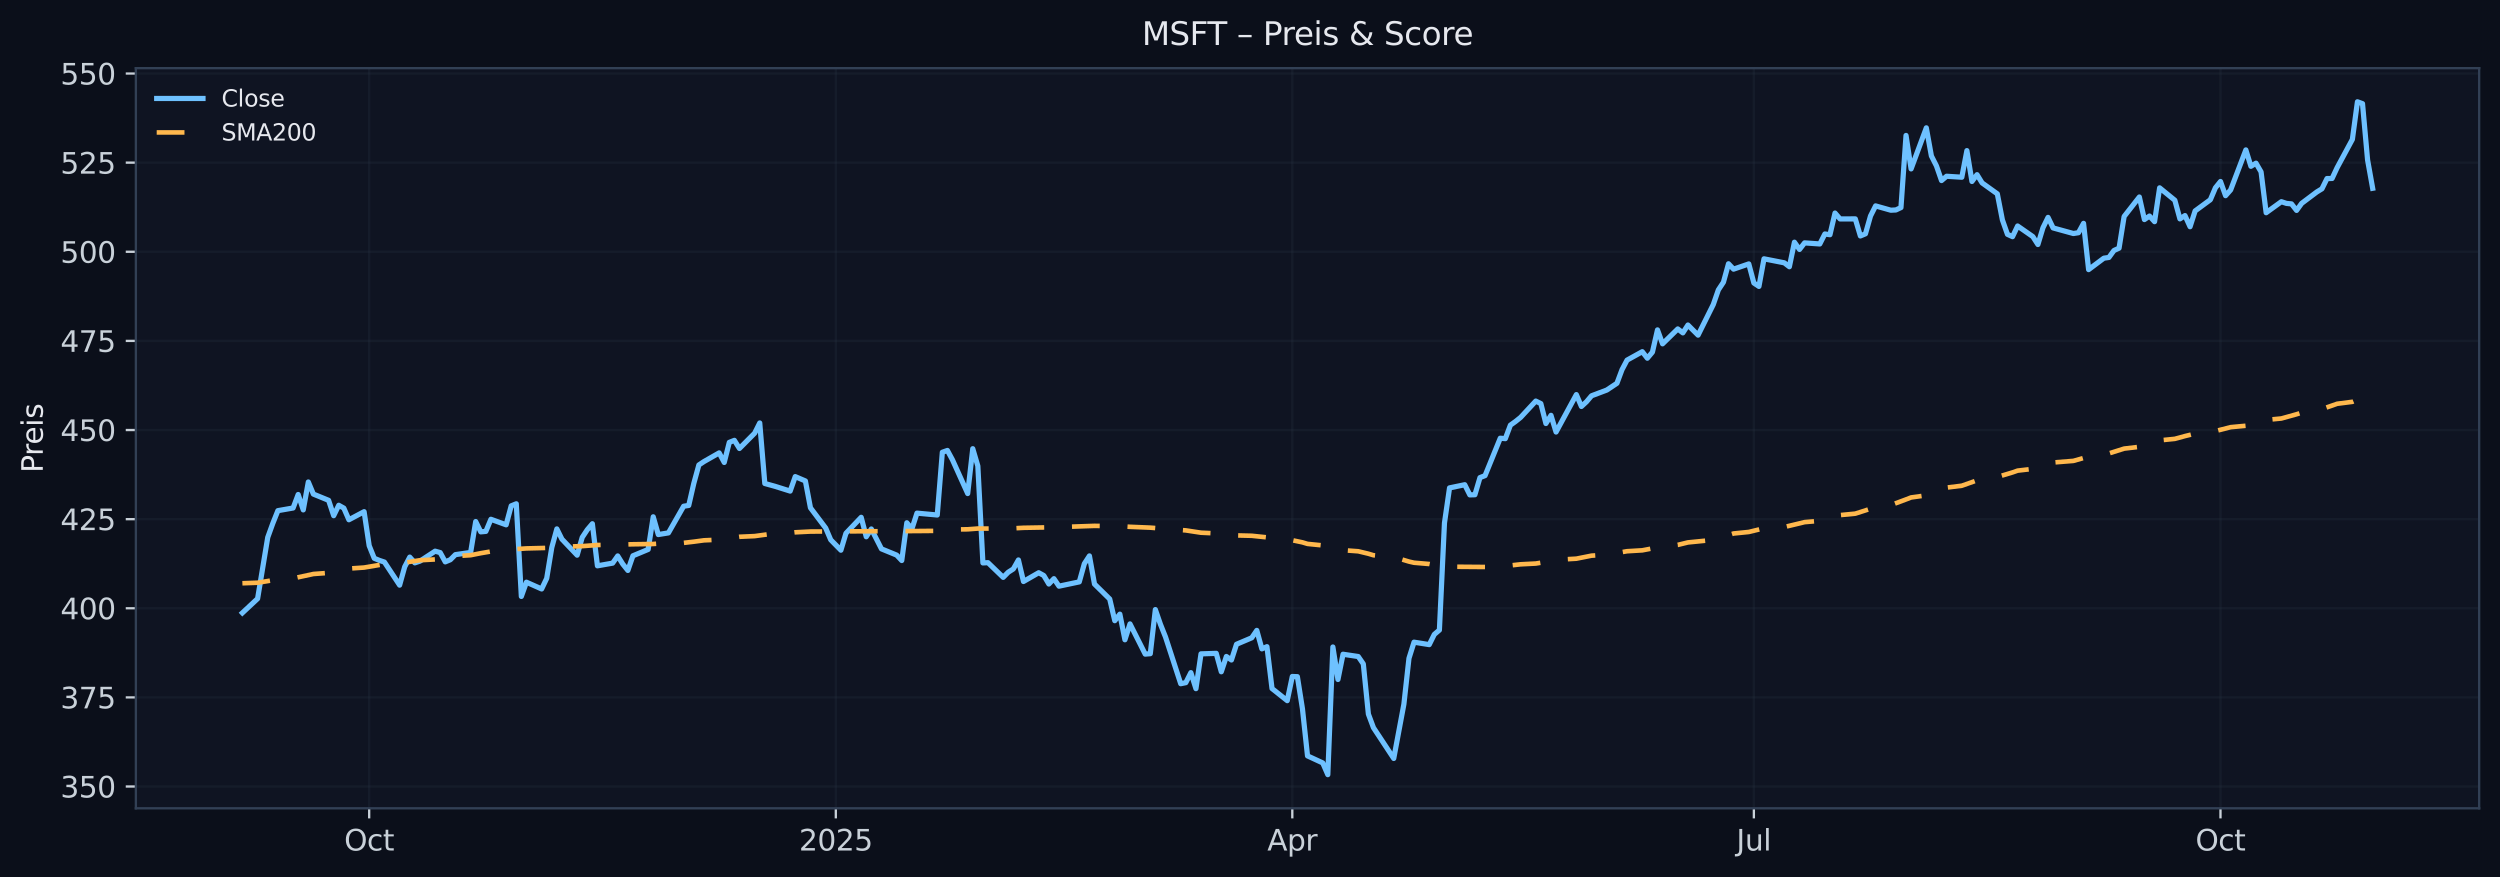 <?xml version="1.0" encoding="utf-8" standalone="no"?>
<!DOCTYPE svg PUBLIC "-//W3C//DTD SVG 1.1//EN"
  "http://www.w3.org/Graphics/SVG/1.1/DTD/svg11.dtd">
<svg xmlns:xlink="http://www.w3.org/1999/xlink" width="864.166pt" height="303.276pt" viewBox="0 0 864.166 303.276" xmlns="http://www.w3.org/2000/svg" version="1.1">
 <defs>
  <style type="text/css">*{stroke-linejoin: round; stroke-linecap: butt}</style>
 </defs>
 <g id="figure_1">
  <g id="patch_1">
   <path d="M -0 303.276 
L 864.166 303.276 
L 864.166 0 
L -0 0 
z
" style="fill: #0b0f1a"/>
  </g>
  <g id="axes_1">
   <g id="patch_2">
    <path d="M 46.966 279.398 
L 856.966 279.398 
L 856.966 23.558 
L 46.966 23.558 
z
" style="fill: #0f1422"/>
   </g>
   <g id="matplotlib.axis_1">
    <g id="xtick_1">
     <g id="line2d_1">
      <path d="M 127.615 279.398 
L 127.615 23.558 
" clip-path="url(#p0be7c1ce57)" style="fill: none; stroke: #2a3647; stroke-opacity: 0.25; stroke-width: 0.8; stroke-linecap: square"/>
     </g>
     <g id="line2d_2">
      <defs>
       <path id="m49dbb6b87b" d="M 0 0 
L 0 3.5 
" style="stroke: #c9d1d9; stroke-width: 0.8"/>
      </defs>
      <g>
       <use xlink:href="#m49dbb6b87b" x="127.615" y="279.398" style="fill: #c9d1d9; stroke: #c9d1d9; stroke-width: 0.8"/>
      </g>
     </g>
     <g id="text_1">
      <!-- Oct -->
      <g style="fill: #c9d1d9" transform="translate(118.97 293.997) scale(0.1 -0.1)">
       <defs>
        <path id="DejaVuSans-4f" d="M 2522 4238 
Q 1834 4238 1429 3725 
Q 1025 3213 1025 2328 
Q 1025 1447 1429 934 
Q 1834 422 2522 422 
Q 3209 422 3611 934 
Q 4013 1447 4013 2328 
Q 4013 3213 3611 3725 
Q 3209 4238 2522 4238 
z
M 2522 4750 
Q 3503 4750 4090 4092 
Q 4678 3434 4678 2328 
Q 4678 1225 4090 567 
Q 3503 -91 2522 -91 
Q 1538 -91 948 565 
Q 359 1222 359 2328 
Q 359 3434 948 4092 
Q 1538 4750 2522 4750 
z
" transform="scale(0.016)"/>
        <path id="DejaVuSans-63" d="M 3122 3366 
L 3122 2828 
Q 2878 2963 2633 3030 
Q 2388 3097 2138 3097 
Q 1578 3097 1268 2742 
Q 959 2388 959 1747 
Q 959 1106 1268 751 
Q 1578 397 2138 397 
Q 2388 397 2633 464 
Q 2878 531 3122 666 
L 3122 134 
Q 2881 22 2623 -34 
Q 2366 -91 2075 -91 
Q 1284 -91 818 406 
Q 353 903 353 1747 
Q 353 2603 823 3093 
Q 1294 3584 2113 3584 
Q 2378 3584 2631 3529 
Q 2884 3475 3122 3366 
z
" transform="scale(0.016)"/>
        <path id="DejaVuSans-74" d="M 1172 4494 
L 1172 3500 
L 2356 3500 
L 2356 3053 
L 1172 3053 
L 1172 1153 
Q 1172 725 1289 603 
Q 1406 481 1766 481 
L 2356 481 
L 2356 0 
L 1766 0 
Q 1100 0 847 248 
Q 594 497 594 1153 
L 594 3053 
L 172 3053 
L 172 3500 
L 594 3500 
L 594 4494 
L 1172 4494 
z
" transform="scale(0.016)"/>
       </defs>
       <use xlink:href="#DejaVuSans-4f"/>
       <use xlink:href="#DejaVuSans-63" x="78.711"/>
       <use xlink:href="#DejaVuSans-74" x="133.691"/>
      </g>
     </g>
    </g>
    <g id="xtick_2">
     <g id="line2d_3">
      <path d="M 288.914 279.398 
L 288.914 23.558 
" clip-path="url(#p0be7c1ce57)" style="fill: none; stroke: #2a3647; stroke-opacity: 0.25; stroke-width: 0.8; stroke-linecap: square"/>
     </g>
     <g id="line2d_4">
      <g>
       <use xlink:href="#m49dbb6b87b" x="288.914" y="279.398" style="fill: #c9d1d9; stroke: #c9d1d9; stroke-width: 0.8"/>
      </g>
     </g>
     <g id="text_2">
      <!-- 2025 -->
      <g style="fill: #c9d1d9" transform="translate(276.189 293.997) scale(0.1 -0.1)">
       <defs>
        <path id="DejaVuSans-32" d="M 1228 531 
L 3431 531 
L 3431 0 
L 469 0 
L 469 531 
Q 828 903 1448 1529 
Q 2069 2156 2228 2338 
Q 2531 2678 2651 2914 
Q 2772 3150 2772 3378 
Q 2772 3750 2511 3984 
Q 2250 4219 1831 4219 
Q 1534 4219 1204 4116 
Q 875 4013 500 3803 
L 500 4441 
Q 881 4594 1212 4672 
Q 1544 4750 1819 4750 
Q 2544 4750 2975 4387 
Q 3406 4025 3406 3419 
Q 3406 3131 3298 2873 
Q 3191 2616 2906 2266 
Q 2828 2175 2409 1742 
Q 1991 1309 1228 531 
z
" transform="scale(0.016)"/>
        <path id="DejaVuSans-30" d="M 2034 4250 
Q 1547 4250 1301 3770 
Q 1056 3291 1056 2328 
Q 1056 1369 1301 889 
Q 1547 409 2034 409 
Q 2525 409 2770 889 
Q 3016 1369 3016 2328 
Q 3016 3291 2770 3770 
Q 2525 4250 2034 4250 
z
M 2034 4750 
Q 2819 4750 3233 4129 
Q 3647 3509 3647 2328 
Q 3647 1150 3233 529 
Q 2819 -91 2034 -91 
Q 1250 -91 836 529 
Q 422 1150 422 2328 
Q 422 3509 836 4129 
Q 1250 4750 2034 4750 
z
" transform="scale(0.016)"/>
        <path id="DejaVuSans-35" d="M 691 4666 
L 3169 4666 
L 3169 4134 
L 1269 4134 
L 1269 2991 
Q 1406 3038 1543 3061 
Q 1681 3084 1819 3084 
Q 2600 3084 3056 2656 
Q 3513 2228 3513 1497 
Q 3513 744 3044 326 
Q 2575 -91 1722 -91 
Q 1428 -91 1123 -41 
Q 819 9 494 109 
L 494 744 
Q 775 591 1075 516 
Q 1375 441 1709 441 
Q 2250 441 2565 725 
Q 2881 1009 2881 1497 
Q 2881 1984 2565 2268 
Q 2250 2553 1709 2553 
Q 1456 2553 1204 2497 
Q 953 2441 691 2322 
L 691 4666 
z
" transform="scale(0.016)"/>
       </defs>
       <use xlink:href="#DejaVuSans-32"/>
       <use xlink:href="#DejaVuSans-30" x="63.623"/>
       <use xlink:href="#DejaVuSans-32" x="127.246"/>
       <use xlink:href="#DejaVuSans-35" x="190.869"/>
      </g>
     </g>
    </g>
    <g id="xtick_3">
     <g id="line2d_5">
      <path d="M 446.706 279.398 
L 446.706 23.558 
" clip-path="url(#p0be7c1ce57)" style="fill: none; stroke: #2a3647; stroke-opacity: 0.25; stroke-width: 0.8; stroke-linecap: square"/>
     </g>
     <g id="line2d_6">
      <g>
       <use xlink:href="#m49dbb6b87b" x="446.706" y="279.398" style="fill: #c9d1d9; stroke: #c9d1d9; stroke-width: 0.8"/>
      </g>
     </g>
     <g id="text_3">
      <!-- Apr -->
      <g style="fill: #c9d1d9" transform="translate(438.056 293.997) scale(0.1 -0.1)">
       <defs>
        <path id="DejaVuSans-41" d="M 2188 4044 
L 1331 1722 
L 3047 1722 
L 2188 4044 
z
M 1831 4666 
L 2547 4666 
L 4325 0 
L 3669 0 
L 3244 1197 
L 1141 1197 
L 716 0 
L 50 0 
L 1831 4666 
z
" transform="scale(0.016)"/>
        <path id="DejaVuSans-70" d="M 1159 525 
L 1159 -1331 
L 581 -1331 
L 581 3500 
L 1159 3500 
L 1159 2969 
Q 1341 3281 1617 3432 
Q 1894 3584 2278 3584 
Q 2916 3584 3314 3078 
Q 3713 2572 3713 1747 
Q 3713 922 3314 415 
Q 2916 -91 2278 -91 
Q 1894 -91 1617 61 
Q 1341 213 1159 525 
z
M 3116 1747 
Q 3116 2381 2855 2742 
Q 2594 3103 2138 3103 
Q 1681 3103 1420 2742 
Q 1159 2381 1159 1747 
Q 1159 1113 1420 752 
Q 1681 391 2138 391 
Q 2594 391 2855 752 
Q 3116 1113 3116 1747 
z
" transform="scale(0.016)"/>
        <path id="DejaVuSans-72" d="M 2631 2963 
Q 2534 3019 2420 3045 
Q 2306 3072 2169 3072 
Q 1681 3072 1420 2755 
Q 1159 2438 1159 1844 
L 1159 0 
L 581 0 
L 581 3500 
L 1159 3500 
L 1159 2956 
Q 1341 3275 1631 3429 
Q 1922 3584 2338 3584 
Q 2397 3584 2469 3576 
Q 2541 3569 2628 3553 
L 2631 2963 
z
" transform="scale(0.016)"/>
       </defs>
       <use xlink:href="#DejaVuSans-41"/>
       <use xlink:href="#DejaVuSans-70" x="68.408"/>
       <use xlink:href="#DejaVuSans-72" x="131.885"/>
      </g>
     </g>
    </g>
    <g id="xtick_4">
     <g id="line2d_7">
      <path d="M 606.251 279.398 
L 606.251 23.558 
" clip-path="url(#p0be7c1ce57)" style="fill: none; stroke: #2a3647; stroke-opacity: 0.25; stroke-width: 0.8; stroke-linecap: square"/>
     </g>
     <g id="line2d_8">
      <g>
       <use xlink:href="#m49dbb6b87b" x="606.251" y="279.398" style="fill: #c9d1d9; stroke: #c9d1d9; stroke-width: 0.8"/>
      </g>
     </g>
     <g id="text_4">
      <!-- Jul -->
      <g style="fill: #c9d1d9" transform="translate(600.219 293.997) scale(0.1 -0.1)">
       <defs>
        <path id="DejaVuSans-4a" d="M 628 4666 
L 1259 4666 
L 1259 325 
Q 1259 -519 939 -900 
Q 619 -1281 -91 -1281 
L -331 -1281 
L -331 -750 
L -134 -750 
Q 284 -750 456 -515 
Q 628 -281 628 325 
L 628 4666 
z
" transform="scale(0.016)"/>
        <path id="DejaVuSans-75" d="M 544 1381 
L 544 3500 
L 1119 3500 
L 1119 1403 
Q 1119 906 1312 657 
Q 1506 409 1894 409 
Q 2359 409 2629 706 
Q 2900 1003 2900 1516 
L 2900 3500 
L 3475 3500 
L 3475 0 
L 2900 0 
L 2900 538 
Q 2691 219 2414 64 
Q 2138 -91 1772 -91 
Q 1169 -91 856 284 
Q 544 659 544 1381 
z
M 1991 3584 
L 1991 3584 
z
" transform="scale(0.016)"/>
        <path id="DejaVuSans-6c" d="M 603 4863 
L 1178 4863 
L 1178 0 
L 603 0 
L 603 4863 
z
" transform="scale(0.016)"/>
       </defs>
       <use xlink:href="#DejaVuSans-4a"/>
       <use xlink:href="#DejaVuSans-75" x="29.492"/>
       <use xlink:href="#DejaVuSans-6c" x="92.871"/>
      </g>
     </g>
    </g>
    <g id="xtick_5">
     <g id="line2d_9">
      <path d="M 767.55 279.398 
L 767.55 23.558 
" clip-path="url(#p0be7c1ce57)" style="fill: none; stroke: #2a3647; stroke-opacity: 0.25; stroke-width: 0.8; stroke-linecap: square"/>
     </g>
     <g id="line2d_10">
      <g>
       <use xlink:href="#m49dbb6b87b" x="767.55" y="279.398" style="fill: #c9d1d9; stroke: #c9d1d9; stroke-width: 0.8"/>
      </g>
     </g>
     <g id="text_5">
      <!-- Oct -->
      <g style="fill: #c9d1d9" transform="translate(758.905 293.997) scale(0.1 -0.1)">
       <use xlink:href="#DejaVuSans-4f"/>
       <use xlink:href="#DejaVuSans-63" x="78.711"/>
       <use xlink:href="#DejaVuSans-74" x="133.691"/>
      </g>
     </g>
    </g>
   </g>
   <g id="matplotlib.axis_2">
    <g id="ytick_1">
     <g id="line2d_11">
      <path d="M 46.966 271.872 
L 856.966 271.872 
" clip-path="url(#p0be7c1ce57)" style="fill: none; stroke: #2a3647; stroke-opacity: 0.25; stroke-width: 0.8; stroke-linecap: square"/>
     </g>
     <g id="line2d_12">
      <defs>
       <path id="mc0faf6fc72" d="M 0 0 
L -3.5 0 
" style="stroke: #c9d1d9; stroke-width: 0.8"/>
      </defs>
      <g>
       <use xlink:href="#mc0faf6fc72" x="46.966" y="271.872" style="fill: #c9d1d9; stroke: #c9d1d9; stroke-width: 0.8"/>
      </g>
     </g>
     <g id="text_6">
      <!-- 350 -->
      <g style="fill: #c9d1d9" transform="translate(20.878 275.671) scale(0.1 -0.1)">
       <defs>
        <path id="DejaVuSans-33" d="M 2597 2516 
Q 3050 2419 3304 2112 
Q 3559 1806 3559 1356 
Q 3559 666 3084 287 
Q 2609 -91 1734 -91 
Q 1441 -91 1130 -33 
Q 819 25 488 141 
L 488 750 
Q 750 597 1062 519 
Q 1375 441 1716 441 
Q 2309 441 2620 675 
Q 2931 909 2931 1356 
Q 2931 1769 2642 2001 
Q 2353 2234 1838 2234 
L 1294 2234 
L 1294 2753 
L 1863 2753 
Q 2328 2753 2575 2939 
Q 2822 3125 2822 3475 
Q 2822 3834 2567 4026 
Q 2313 4219 1838 4219 
Q 1578 4219 1281 4162 
Q 984 4106 628 3988 
L 628 4550 
Q 988 4650 1302 4700 
Q 1616 4750 1894 4750 
Q 2613 4750 3031 4423 
Q 3450 4097 3450 3541 
Q 3450 3153 3228 2886 
Q 3006 2619 2597 2516 
z
" transform="scale(0.016)"/>
       </defs>
       <use xlink:href="#DejaVuSans-33"/>
       <use xlink:href="#DejaVuSans-35" x="63.623"/>
       <use xlink:href="#DejaVuSans-30" x="127.246"/>
      </g>
     </g>
    </g>
    <g id="ytick_2">
     <g id="line2d_13">
      <path d="M 46.966 241.065 
L 856.966 241.065 
" clip-path="url(#p0be7c1ce57)" style="fill: none; stroke: #2a3647; stroke-opacity: 0.25; stroke-width: 0.8; stroke-linecap: square"/>
     </g>
     <g id="line2d_14">
      <g>
       <use xlink:href="#mc0faf6fc72" x="46.966" y="241.065" style="fill: #c9d1d9; stroke: #c9d1d9; stroke-width: 0.8"/>
      </g>
     </g>
     <g id="text_7">
      <!-- 375 -->
      <g style="fill: #c9d1d9" transform="translate(20.878 244.864) scale(0.1 -0.1)">
       <defs>
        <path id="DejaVuSans-37" d="M 525 4666 
L 3525 4666 
L 3525 4397 
L 1831 0 
L 1172 0 
L 2766 4134 
L 525 4134 
L 525 4666 
z
" transform="scale(0.016)"/>
       </defs>
       <use xlink:href="#DejaVuSans-33"/>
       <use xlink:href="#DejaVuSans-37" x="63.623"/>
       <use xlink:href="#DejaVuSans-35" x="127.246"/>
      </g>
     </g>
    </g>
    <g id="ytick_3">
     <g id="line2d_15">
      <path d="M 46.966 210.258 
L 856.966 210.258 
" clip-path="url(#p0be7c1ce57)" style="fill: none; stroke: #2a3647; stroke-opacity: 0.25; stroke-width: 0.8; stroke-linecap: square"/>
     </g>
     <g id="line2d_16">
      <g>
       <use xlink:href="#mc0faf6fc72" x="46.966" y="210.258" style="fill: #c9d1d9; stroke: #c9d1d9; stroke-width: 0.8"/>
      </g>
     </g>
     <g id="text_8">
      <!-- 400 -->
      <g style="fill: #c9d1d9" transform="translate(20.878 214.057) scale(0.1 -0.1)">
       <defs>
        <path id="DejaVuSans-34" d="M 2419 4116 
L 825 1625 
L 2419 1625 
L 2419 4116 
z
M 2253 4666 
L 3047 4666 
L 3047 1625 
L 3713 1625 
L 3713 1100 
L 3047 1100 
L 3047 0 
L 2419 0 
L 2419 1100 
L 313 1100 
L 313 1709 
L 2253 4666 
z
" transform="scale(0.016)"/>
       </defs>
       <use xlink:href="#DejaVuSans-34"/>
       <use xlink:href="#DejaVuSans-30" x="63.623"/>
       <use xlink:href="#DejaVuSans-30" x="127.246"/>
      </g>
     </g>
    </g>
    <g id="ytick_4">
     <g id="line2d_17">
      <path d="M 46.966 179.451 
L 856.966 179.451 
" clip-path="url(#p0be7c1ce57)" style="fill: none; stroke: #2a3647; stroke-opacity: 0.25; stroke-width: 0.8; stroke-linecap: square"/>
     </g>
     <g id="line2d_18">
      <g>
       <use xlink:href="#mc0faf6fc72" x="46.966" y="179.451" style="fill: #c9d1d9; stroke: #c9d1d9; stroke-width: 0.8"/>
      </g>
     </g>
     <g id="text_9">
      <!-- 425 -->
      <g style="fill: #c9d1d9" transform="translate(20.878 183.25) scale(0.1 -0.1)">
       <use xlink:href="#DejaVuSans-34"/>
       <use xlink:href="#DejaVuSans-32" x="63.623"/>
       <use xlink:href="#DejaVuSans-35" x="127.246"/>
      </g>
     </g>
    </g>
    <g id="ytick_5">
     <g id="line2d_19">
      <path d="M 46.966 148.644 
L 856.966 148.644 
" clip-path="url(#p0be7c1ce57)" style="fill: none; stroke: #2a3647; stroke-opacity: 0.25; stroke-width: 0.8; stroke-linecap: square"/>
     </g>
     <g id="line2d_20">
      <g>
       <use xlink:href="#mc0faf6fc72" x="46.966" y="148.644" style="fill: #c9d1d9; stroke: #c9d1d9; stroke-width: 0.8"/>
      </g>
     </g>
     <g id="text_10">
      <!-- 450 -->
      <g style="fill: #c9d1d9" transform="translate(20.878 152.443) scale(0.1 -0.1)">
       <use xlink:href="#DejaVuSans-34"/>
       <use xlink:href="#DejaVuSans-35" x="63.623"/>
       <use xlink:href="#DejaVuSans-30" x="127.246"/>
      </g>
     </g>
    </g>
    <g id="ytick_6">
     <g id="line2d_21">
      <path d="M 46.966 117.837 
L 856.966 117.837 
" clip-path="url(#p0be7c1ce57)" style="fill: none; stroke: #2a3647; stroke-opacity: 0.25; stroke-width: 0.8; stroke-linecap: square"/>
     </g>
     <g id="line2d_22">
      <g>
       <use xlink:href="#mc0faf6fc72" x="46.966" y="117.837" style="fill: #c9d1d9; stroke: #c9d1d9; stroke-width: 0.8"/>
      </g>
     </g>
     <g id="text_11">
      <!-- 475 -->
      <g style="fill: #c9d1d9" transform="translate(20.878 121.636) scale(0.1 -0.1)">
       <use xlink:href="#DejaVuSans-34"/>
       <use xlink:href="#DejaVuSans-37" x="63.623"/>
       <use xlink:href="#DejaVuSans-35" x="127.246"/>
      </g>
     </g>
    </g>
    <g id="ytick_7">
     <g id="line2d_23">
      <path d="M 46.966 87.03 
L 856.966 87.03 
" clip-path="url(#p0be7c1ce57)" style="fill: none; stroke: #2a3647; stroke-opacity: 0.25; stroke-width: 0.8; stroke-linecap: square"/>
     </g>
     <g id="line2d_24">
      <g>
       <use xlink:href="#mc0faf6fc72" x="46.966" y="87.03" style="fill: #c9d1d9; stroke: #c9d1d9; stroke-width: 0.8"/>
      </g>
     </g>
     <g id="text_12">
      <!-- 500 -->
      <g style="fill: #c9d1d9" transform="translate(20.878 90.829) scale(0.1 -0.1)">
       <use xlink:href="#DejaVuSans-35"/>
       <use xlink:href="#DejaVuSans-30" x="63.623"/>
       <use xlink:href="#DejaVuSans-30" x="127.246"/>
      </g>
     </g>
    </g>
    <g id="ytick_8">
     <g id="line2d_25">
      <path d="M 46.966 56.222 
L 856.966 56.222 
" clip-path="url(#p0be7c1ce57)" style="fill: none; stroke: #2a3647; stroke-opacity: 0.25; stroke-width: 0.8; stroke-linecap: square"/>
     </g>
     <g id="line2d_26">
      <g>
       <use xlink:href="#mc0faf6fc72" x="46.966" y="56.222" style="fill: #c9d1d9; stroke: #c9d1d9; stroke-width: 0.8"/>
      </g>
     </g>
     <g id="text_13">
      <!-- 525 -->
      <g style="fill: #c9d1d9" transform="translate(20.878 60.022) scale(0.1 -0.1)">
       <use xlink:href="#DejaVuSans-35"/>
       <use xlink:href="#DejaVuSans-32" x="63.623"/>
       <use xlink:href="#DejaVuSans-35" x="127.246"/>
      </g>
     </g>
    </g>
    <g id="ytick_9">
     <g id="line2d_27">
      <path d="M 46.966 25.415 
L 856.966 25.415 
" clip-path="url(#p0be7c1ce57)" style="fill: none; stroke: #2a3647; stroke-opacity: 0.25; stroke-width: 0.8; stroke-linecap: square"/>
     </g>
     <g id="line2d_28">
      <g>
       <use xlink:href="#mc0faf6fc72" x="46.966" y="25.415" style="fill: #c9d1d9; stroke: #c9d1d9; stroke-width: 0.8"/>
      </g>
     </g>
     <g id="text_14">
      <!-- 550 -->
      <g style="fill: #c9d1d9" transform="translate(20.878 29.215) scale(0.1 -0.1)">
       <use xlink:href="#DejaVuSans-35"/>
       <use xlink:href="#DejaVuSans-35" x="63.623"/>
       <use xlink:href="#DejaVuSans-30" x="127.246"/>
      </g>
     </g>
    </g>
    <g id="text_15">
     <!-- Preis -->
     <g style="fill: #e6e8ee" transform="translate(14.798 163.419) rotate(-90) scale(0.1 -0.1)">
      <defs>
       <path id="DejaVuSans-50" d="M 1259 4147 
L 1259 2394 
L 2053 2394 
Q 2494 2394 2734 2622 
Q 2975 2850 2975 3272 
Q 2975 3691 2734 3919 
Q 2494 4147 2053 4147 
L 1259 4147 
z
M 628 4666 
L 2053 4666 
Q 2838 4666 3239 4311 
Q 3641 3956 3641 3272 
Q 3641 2581 3239 2228 
Q 2838 1875 2053 1875 
L 1259 1875 
L 1259 0 
L 628 0 
L 628 4666 
z
" transform="scale(0.016)"/>
       <path id="DejaVuSans-65" d="M 3597 1894 
L 3597 1613 
L 953 1613 
Q 991 1019 1311 708 
Q 1631 397 2203 397 
Q 2534 397 2845 478 
Q 3156 559 3463 722 
L 3463 178 
Q 3153 47 2828 -22 
Q 2503 -91 2169 -91 
Q 1331 -91 842 396 
Q 353 884 353 1716 
Q 353 2575 817 3079 
Q 1281 3584 2069 3584 
Q 2775 3584 3186 3129 
Q 3597 2675 3597 1894 
z
M 3022 2063 
Q 3016 2534 2758 2815 
Q 2500 3097 2075 3097 
Q 1594 3097 1305 2825 
Q 1016 2553 972 2059 
L 3022 2063 
z
" transform="scale(0.016)"/>
       <path id="DejaVuSans-69" d="M 603 3500 
L 1178 3500 
L 1178 0 
L 603 0 
L 603 3500 
z
M 603 4863 
L 1178 4863 
L 1178 4134 
L 603 4134 
L 603 4863 
z
" transform="scale(0.016)"/>
       <path id="DejaVuSans-73" d="M 2834 3397 
L 2834 2853 
Q 2591 2978 2328 3040 
Q 2066 3103 1784 3103 
Q 1356 3103 1142 2972 
Q 928 2841 928 2578 
Q 928 2378 1081 2264 
Q 1234 2150 1697 2047 
L 1894 2003 
Q 2506 1872 2764 1633 
Q 3022 1394 3022 966 
Q 3022 478 2636 193 
Q 2250 -91 1575 -91 
Q 1294 -91 989 -36 
Q 684 19 347 128 
L 347 722 
Q 666 556 975 473 
Q 1284 391 1588 391 
Q 1994 391 2212 530 
Q 2431 669 2431 922 
Q 2431 1156 2273 1281 
Q 2116 1406 1581 1522 
L 1381 1569 
Q 847 1681 609 1914 
Q 372 2147 372 2553 
Q 372 3047 722 3315 
Q 1072 3584 1716 3584 
Q 2034 3584 2315 3537 
Q 2597 3491 2834 3397 
z
" transform="scale(0.016)"/>
      </defs>
      <use xlink:href="#DejaVuSans-50"/>
      <use xlink:href="#DejaVuSans-72" x="58.553"/>
      <use xlink:href="#DejaVuSans-65" x="97.416"/>
      <use xlink:href="#DejaVuSans-69" x="158.939"/>
      <use xlink:href="#DejaVuSans-73" x="186.723"/>
     </g>
    </g>
   </g>
   <g id="line2d_29">
    <path d="M 83.784 211.852 
L 89.044 206.935 
L 92.55 185.751 
L 94.303 180.907 
L 96.057 176.516 
L 101.316 175.599 
L 103.07 170.939 
L 104.823 176.247 
L 106.576 166.609 
L 108.329 170.792 
L 113.589 172.945 
L 115.342 178.253 
L 117.095 174.657 
L 118.849 175.636 
L 120.602 179.66 
L 125.862 176.871 
L 127.615 188.625 
L 129.368 192.979 
L 131.121 193.701 
L 132.875 194.288 
L 138.134 202.262 
L 139.888 195.939 
L 141.641 192.576 
L 143.394 194.557 
L 145.147 193.97 
L 150.407 190.521 
L 152.16 191.01 
L 153.914 194.214 
L 155.667 193.481 
L 157.42 191.719 
L 162.68 190.961 
L 164.433 180.283 
L 166.186 183.843 
L 167.94 183.684 
L 169.693 179.501 
L 174.953 181.409 
L 176.706 174.853 
L 178.459 174.143 
L 180.212 206.164 
L 181.966 201.247 
L 187.225 203.583 
L 188.979 199.914 
L 190.732 189.249 
L 192.485 182.827 
L 194.238 186.362 
L 199.498 191.903 
L 201.251 185.763 
L 203.005 183.109 
L 204.758 181.042 
L 206.511 195.584 
L 211.771 194.655 
L 213.524 192.172 
L 215.277 194.985 
L 217.031 197.179 
L 218.784 192.117 
L 224.044 189.923 
L 225.797 178.648 
L 227.55 184.776 
L 231.057 184.2 
L 236.316 174.984 
L 238.07 174.714 
L 239.823 167.091 
L 241.576 160.719 
L 243.329 159.554 
L 248.589 156.552 
L 250.342 159.849 
L 252.095 152.912 
L 253.849 152.213 
L 255.602 155.02 
L 260.862 149.726 
L 262.615 146.208 
L 264.368 167.128 
L 267.875 168.096 
L 273.134 169.751 
L 274.888 164.751 
L 278.394 166.246 
L 280.147 175.536 
L 285.407 182.521 
L 287.16 186.602 
L 290.667 190.181 
L 292.42 184.335 
L 297.68 178.82 
L 299.433 185.536 
L 301.186 182.852 
L 304.693 189.727 
L 309.953 191.884 
L 311.706 193.747 
L 313.459 180.707 
L 315.212 182.828 
L 316.966 177.374 
L 323.979 178.023 
L 325.732 156.331 
L 327.485 155.706 
L 329.238 158.954 
L 334.498 170.597 
L 336.251 155.106 
L 338.005 161.074 
L 339.758 194.581 
L 341.511 194.495 
L 346.771 199.569 
L 348.524 197.792 
L 350.277 196.664 
L 352.031 193.563 
L 353.784 201.002 
L 359.044 197.975 
L 360.797 198.931 
L 362.55 201.873 
L 364.303 200.034 
L 366.057 202.62 
L 373.07 201.137 
L 374.823 194.85 
L 376.576 192.161 
L 378.329 201.887 
L 383.589 207.057 
L 385.342 214.547 
L 387.095 212.3 
L 388.849 221.142 
L 390.602 215.665 
L 395.862 226.103 
L 397.615 225.956 
L 399.368 210.716 
L 401.121 215.788 
L 402.875 220.184 
L 408.134 236.332 
L 409.888 235.976 
L 411.641 232.513 
L 413.394 238.039 
L 415.147 226.017 
L 420.407 225.845 
L 422.16 232.206 
L 423.914 226.926 
L 425.667 228.129 
L 427.42 222.701 
L 432.68 220.466 
L 434.433 217.912 
L 436.186 224.285 
L 437.94 223.536 
L 439.693 238.002 
L 444.953 242.19 
L 446.706 233.839 
L 448.459 233.901 
L 450.212 244.99 
L 451.966 261.285 
L 457.225 263.717 
L 458.979 267.769 
L 460.732 223.647 
L 462.485 234.871 
L 464.238 226.152 
L 469.498 226.938 
L 471.251 229.492 
L 473.005 246.832 
L 474.758 251.535 
L 481.771 262.17 
L 485.277 243.418 
L 487.031 227.564 
L 488.784 221.977 
L 494.044 222.824 
L 495.797 219.287 
L 497.55 217.789 
L 499.303 180.777 
L 501.057 168.645 
L 506.316 167.552 
L 508.07 171.064 
L 509.823 171.015 
L 511.576 165.096 
L 513.329 164.408 
L 518.589 151.477 
L 520.342 151.624 
L 522.095 146.958 
L 523.849 145.703 
L 525.602 144.301 
L 530.862 138.641 
L 532.615 139.503 
L 534.368 146.392 
L 536.121 143.575 
L 537.875 149.332 
L 544.888 136.402 
L 546.641 140.499 
L 548.394 138.875 
L 550.147 136.808 
L 555.407 134.828 
L 558.914 132.49 
L 560.667 127.803 
L 562.42 124.481 
L 567.68 121.565 
L 569.433 123.817 
L 571.186 121.725 
L 572.94 114.036 
L 574.693 118.846 
L 579.953 113.704 
L 581.706 115.057 
L 583.459 112.351 
L 586.966 115.845 
L 592.225 105.264 
L 593.979 100.208 
L 595.732 97.551 
L 597.485 91.178 
L 599.238 93.036 
L 604.498 91.227 
L 606.251 97.821 
L 608.005 99.002 
L 609.758 89.468 
L 616.771 90.846 
L 618.524 92.199 
L 620.277 83.723 
L 622.031 86.22 
L 623.784 83.956 
L 629.044 84.325 
L 630.797 80.881 
L 632.55 81.127 
L 634.303 73.647 
L 636.057 75.677 
L 641.316 75.664 
L 643.07 81.557 
L 644.823 80.819 
L 646.576 74.656 
L 648.329 71.174 
L 653.589 72.662 
L 655.342 72.576 
L 657.095 71.752 
L 658.849 46.827 
L 660.602 58.379 
L 665.862 44.194 
L 667.615 53.901 
L 669.368 57.358 
L 671.121 62.402 
L 672.875 60.926 
L 678.134 61.258 
L 679.888 52.068 
L 681.641 62.722 
L 683.394 60.384 
L 685.147 63.226 
L 690.407 67.003 
L 692.16 76.021 
L 693.914 81.004 
L 695.667 81.805 
L 697.42 78.12 
L 702.68 81.78 
L 704.433 84.516 
L 706.186 78.724 
L 707.94 75.15 
L 709.693 78.786 
L 716.706 80.72 
L 718.459 80.437 
L 720.212 77.208 
L 721.966 93.191 
L 727.225 89.248 
L 728.979 88.989 
L 730.732 86.574 
L 732.485 85.785 
L 734.238 74.83 
L 739.498 68.102 
L 741.251 75.89 
L 743.005 74.682 
L 744.758 76.617 
L 746.511 64.935 
L 751.771 69.223 
L 753.524 75.656 
L 755.277 74.522 
L 757.031 78.367 
L 758.784 72.908 
L 764.044 69.038 
L 765.797 64.91 
L 767.55 62.741 
L 769.303 67.633 
L 771.057 65.649 
L 776.316 51.823 
L 778.07 57.479 
L 779.823 56.407 
L 781.576 59.426 
L 783.329 73.524 
L 788.589 69.716 
L 790.342 70.307 
L 792.095 70.48 
L 793.849 72.723 
L 795.602 70.295 
L 800.862 66.34 
L 802.615 65.267 
L 804.368 61.718 
L 806.121 61.694 
L 807.875 57.935 
L 813.134 48.188 
L 814.888 35.187 
L 816.641 35.828 
L 818.394 55.286 
L 820.147 65.083 
L 820.147 65.083 
" clip-path="url(#p0be7c1ce57)" style="fill: none; stroke: #6ec1ff; stroke-width: 1.8; stroke-linecap: square"/>
   </g>
   <g id="line2d_30">
    <path d="M 83.784 201.613 
L 89.044 201.428 
L 94.303 200.559 
L 96.057 200.229 
L 101.316 199.919 
L 108.329 198.41 
L 113.589 198.025 
L 120.602 196.536 
L 125.862 196.182 
L 132.875 194.99 
L 138.134 194.756 
L 145.147 193.661 
L 150.407 193.373 
L 157.42 192.241 
L 162.68 191.918 
L 166.186 191.223 
L 169.693 190.621 
L 174.953 190.351 
L 178.459 189.801 
L 181.966 189.571 
L 188.979 189.393 
L 194.238 188.975 
L 201.251 188.781 
L 206.511 188.391 
L 213.524 188.262 
L 218.784 188.139 
L 225.797 188.034 
L 227.55 187.913 
L 236.316 187.65 
L 239.823 187.244 
L 243.329 186.773 
L 248.589 186.54 
L 255.602 185.548 
L 260.862 185.312 
L 266.121 184.601 
L 267.875 184.419 
L 273.134 184.227 
L 274.888 184 
L 280.147 183.737 
L 316.966 183.559 
L 323.979 183.495 
L 329.238 183.029 
L 334.498 182.964 
L 338.005 182.7 
L 341.511 182.705 
L 350.277 182.627 
L 353.784 182.443 
L 364.303 182.257 
L 378.329 181.773 
L 387.095 181.911 
L 390.602 182.103 
L 397.615 182.391 
L 409.888 183.34 
L 415.147 184.136 
L 420.407 184.376 
L 422.16 184.642 
L 427.42 185.073 
L 432.68 185.199 
L 437.94 185.747 
L 439.693 186.033 
L 444.953 186.37 
L 450.212 187.476 
L 451.966 188.003 
L 457.225 188.531 
L 458.979 189.074 
L 464.238 190.182 
L 469.498 190.561 
L 473.005 191.403 
L 474.758 191.933 
L 481.771 192.532 
L 487.031 194.116 
L 488.784 194.515 
L 494.044 194.96 
L 497.55 195.658 
L 501.057 195.889 
L 513.329 195.988 
L 518.589 195.848 
L 525.602 195.065 
L 530.862 194.796 
L 534.368 194.233 
L 537.875 193.518 
L 544.888 193.116 
L 550.147 192.07 
L 555.407 191.755 
L 562.42 190.54 
L 567.68 190.23 
L 571.186 189.561 
L 574.693 188.772 
L 579.953 188.355 
L 583.459 187.498 
L 592.225 186.627 
L 597.485 184.978 
L 599.238 184.409 
L 604.498 183.882 
L 609.758 182.598 
L 616.771 182.174 
L 622.031 180.916 
L 623.784 180.482 
L 629.044 180.039 
L 636.057 178.054 
L 641.316 177.548 
L 646.576 175.857 
L 648.329 175.241 
L 653.589 174.593 
L 658.849 172.634 
L 660.602 171.956 
L 665.862 171.224 
L 672.875 168.545 
L 678.134 167.896 
L 683.394 166.033 
L 685.147 165.452 
L 690.407 164.88 
L 695.667 163.298 
L 697.42 162.683 
L 702.68 162.073 
L 709.693 159.868 
L 716.706 159.312 
L 721.966 157.816 
L 727.225 157.285 
L 734.238 155.071 
L 739.498 154.45 
L 746.511 152.223 
L 751.771 151.695 
L 755.277 150.736 
L 758.784 149.891 
L 764.044 149.454 
L 771.057 147.659 
L 776.316 147.169 
L 779.823 146.172 
L 783.329 145.158 
L 788.589 144.658 
L 793.849 143.193 
L 795.602 142.632 
L 800.862 142.03 
L 807.875 139.569 
L 813.134 138.896 
L 818.394 136.651 
L 820.147 136.072 
L 820.147 136.072 
" clip-path="url(#p0be7c1ce57)" style="fill: none; stroke-dasharray: 9.6,9.6; stroke-dashoffset: 0; stroke: #ffb84d; stroke-width: 1.6"/>
   </g>
   <g id="patch_3">
    <path d="M 46.966 279.398 
L 46.966 23.558 
" style="fill: none; stroke: #324055; stroke-width: 0.8; stroke-linejoin: miter; stroke-linecap: square"/>
   </g>
   <g id="patch_4">
    <path d="M 856.966 279.398 
L 856.966 23.558 
" style="fill: none; stroke: #324055; stroke-width: 0.8; stroke-linejoin: miter; stroke-linecap: square"/>
   </g>
   <g id="patch_5">
    <path d="M 46.966 279.398 
L 856.966 279.398 
" style="fill: none; stroke: #324055; stroke-width: 0.8; stroke-linejoin: miter; stroke-linecap: square"/>
   </g>
   <g id="patch_6">
    <path d="M 46.966 23.558 
L 856.966 23.558 
" style="fill: none; stroke: #324055; stroke-width: 0.8; stroke-linejoin: miter; stroke-linecap: square"/>
   </g>
   <g id="text_16">
    <!-- MSFT – Preis &amp; Score -->
    <g style="fill: #e6e8ee" transform="translate(394.734 15.558) scale(0.11 -0.11)">
     <defs>
      <path id="DejaVuSans-4d" d="M 628 4666 
L 1569 4666 
L 2759 1491 
L 3956 4666 
L 4897 4666 
L 4897 0 
L 4281 0 
L 4281 4097 
L 3078 897 
L 2444 897 
L 1241 4097 
L 1241 0 
L 628 0 
L 628 4666 
z
" transform="scale(0.016)"/>
      <path id="DejaVuSans-53" d="M 3425 4513 
L 3425 3897 
Q 3066 4069 2747 4153 
Q 2428 4238 2131 4238 
Q 1616 4238 1336 4038 
Q 1056 3838 1056 3469 
Q 1056 3159 1242 3001 
Q 1428 2844 1947 2747 
L 2328 2669 
Q 3034 2534 3370 2195 
Q 3706 1856 3706 1288 
Q 3706 609 3251 259 
Q 2797 -91 1919 -91 
Q 1588 -91 1214 -16 
Q 841 59 441 206 
L 441 856 
Q 825 641 1194 531 
Q 1563 422 1919 422 
Q 2459 422 2753 634 
Q 3047 847 3047 1241 
Q 3047 1584 2836 1778 
Q 2625 1972 2144 2069 
L 1759 2144 
Q 1053 2284 737 2584 
Q 422 2884 422 3419 
Q 422 4038 858 4394 
Q 1294 4750 2059 4750 
Q 2388 4750 2728 4690 
Q 3069 4631 3425 4513 
z
" transform="scale(0.016)"/>
      <path id="DejaVuSans-46" d="M 628 4666 
L 3309 4666 
L 3309 4134 
L 1259 4134 
L 1259 2759 
L 3109 2759 
L 3109 2228 
L 1259 2228 
L 1259 0 
L 628 0 
L 628 4666 
z
" transform="scale(0.016)"/>
      <path id="DejaVuSans-54" d="M -19 4666 
L 3928 4666 
L 3928 4134 
L 2272 4134 
L 2272 0 
L 1638 0 
L 1638 4134 
L -19 4134 
L -19 4666 
z
" transform="scale(0.016)"/>
      <path id="DejaVuSans-20" transform="scale(0.016)"/>
      <path id="DejaVuSans-2013" d="M 313 1978 
L 2888 1978 
L 2888 1528 
L 313 1528 
L 313 1978 
z
" transform="scale(0.016)"/>
      <path id="DejaVuSans-26" d="M 1556 2509 
Q 1272 2256 1139 2004 
Q 1006 1753 1006 1478 
Q 1006 1022 1337 719 
Q 1669 416 2169 416 
Q 2466 416 2725 514 
Q 2984 613 3213 813 
L 1556 2509 
z
M 1997 2859 
L 3584 1234 
Q 3769 1513 3872 1830 
Q 3975 2147 3994 2503 
L 4575 2503 
Q 4538 2091 4375 1687 
Q 4213 1284 3922 891 
L 4794 0 
L 4006 0 
L 3559 459 
Q 3234 181 2878 45 
Q 2522 -91 2113 -91 
Q 1359 -91 881 339 
Q 403 769 403 1441 
Q 403 1841 612 2192 
Q 822 2544 1241 2853 
Q 1091 3050 1012 3245 
Q 934 3441 934 3628 
Q 934 4134 1281 4442 
Q 1628 4750 2203 4750 
Q 2463 4750 2720 4694 
Q 2978 4638 3244 4525 
L 3244 3956 
Q 2972 4103 2725 4179 
Q 2478 4256 2266 4256 
Q 1938 4256 1733 4082 
Q 1528 3909 1528 3634 
Q 1528 3475 1620 3314 
Q 1713 3153 1997 2859 
z
" transform="scale(0.016)"/>
      <path id="DejaVuSans-6f" d="M 1959 3097 
Q 1497 3097 1228 2736 
Q 959 2375 959 1747 
Q 959 1119 1226 758 
Q 1494 397 1959 397 
Q 2419 397 2687 759 
Q 2956 1122 2956 1747 
Q 2956 2369 2687 2733 
Q 2419 3097 1959 3097 
z
M 1959 3584 
Q 2709 3584 3137 3096 
Q 3566 2609 3566 1747 
Q 3566 888 3137 398 
Q 2709 -91 1959 -91 
Q 1206 -91 779 398 
Q 353 888 353 1747 
Q 353 2609 779 3096 
Q 1206 3584 1959 3584 
z
" transform="scale(0.016)"/>
     </defs>
     <use xlink:href="#DejaVuSans-4d"/>
     <use xlink:href="#DejaVuSans-53" x="86.279"/>
     <use xlink:href="#DejaVuSans-46" x="149.756"/>
     <use xlink:href="#DejaVuSans-54" x="205.525"/>
     <use xlink:href="#DejaVuSans-20" x="266.609"/>
     <use xlink:href="#DejaVuSans-2013" x="298.396"/>
     <use xlink:href="#DejaVuSans-20" x="348.396"/>
     <use xlink:href="#DejaVuSans-50" x="380.184"/>
     <use xlink:href="#DejaVuSans-72" x="438.736"/>
     <use xlink:href="#DejaVuSans-65" x="477.6"/>
     <use xlink:href="#DejaVuSans-69" x="539.123"/>
     <use xlink:href="#DejaVuSans-73" x="566.906"/>
     <use xlink:href="#DejaVuSans-20" x="619.006"/>
     <use xlink:href="#DejaVuSans-26" x="650.793"/>
     <use xlink:href="#DejaVuSans-20" x="728.771"/>
     <use xlink:href="#DejaVuSans-53" x="760.559"/>
     <use xlink:href="#DejaVuSans-63" x="824.035"/>
     <use xlink:href="#DejaVuSans-6f" x="879.016"/>
     <use xlink:href="#DejaVuSans-72" x="940.197"/>
     <use xlink:href="#DejaVuSans-65" x="979.061"/>
    </g>
   </g>
   <g id="legend_1">
    <g id="line2d_31">
     <path d="M 54.166 34.037 
L 62.166 34.037 
L 70.166 34.037 
" style="fill: none; stroke: #6ec1ff; stroke-width: 1.8; stroke-linecap: square"/>
    </g>
    <g id="text_17">
     <!-- Close -->
     <g style="fill: #e6e8ee" transform="translate(76.566 36.837) scale(0.08 -0.08)">
      <defs>
       <path id="DejaVuSans-43" d="M 4122 4306 
L 4122 3641 
Q 3803 3938 3442 4084 
Q 3081 4231 2675 4231 
Q 1875 4231 1450 3742 
Q 1025 3253 1025 2328 
Q 1025 1406 1450 917 
Q 1875 428 2675 428 
Q 3081 428 3442 575 
Q 3803 722 4122 1019 
L 4122 359 
Q 3791 134 3420 21 
Q 3050 -91 2638 -91 
Q 1578 -91 968 557 
Q 359 1206 359 2328 
Q 359 3453 968 4101 
Q 1578 4750 2638 4750 
Q 3056 4750 3426 4639 
Q 3797 4528 4122 4306 
z
" transform="scale(0.016)"/>
      </defs>
      <use xlink:href="#DejaVuSans-43"/>
      <use xlink:href="#DejaVuSans-6c" x="69.824"/>
      <use xlink:href="#DejaVuSans-6f" x="97.607"/>
      <use xlink:href="#DejaVuSans-73" x="158.789"/>
      <use xlink:href="#DejaVuSans-65" x="210.889"/>
     </g>
    </g>
    <g id="line2d_32">
     <path d="M 54.166 45.78 
L 62.166 45.78 
L 70.166 45.78 
" style="fill: none; stroke-dasharray: 9.6,9.6; stroke-dashoffset: 0; stroke: #ffb84d; stroke-width: 1.6"/>
    </g>
    <g id="text_18">
     <!-- SMA200 -->
     <g style="fill: #e6e8ee" transform="translate(76.566 48.58) scale(0.08 -0.08)">
      <use xlink:href="#DejaVuSans-53"/>
      <use xlink:href="#DejaVuSans-4d" x="63.477"/>
      <use xlink:href="#DejaVuSans-41" x="149.756"/>
      <use xlink:href="#DejaVuSans-32" x="218.164"/>
      <use xlink:href="#DejaVuSans-30" x="281.787"/>
      <use xlink:href="#DejaVuSans-30" x="345.41"/>
     </g>
    </g>
   </g>
  </g>
 </g>
 <defs>
  <clipPath id="p0be7c1ce57">
   <rect x="46.966" y="23.558" width="810" height="255.84"/>
  </clipPath>
 </defs>
</svg>
